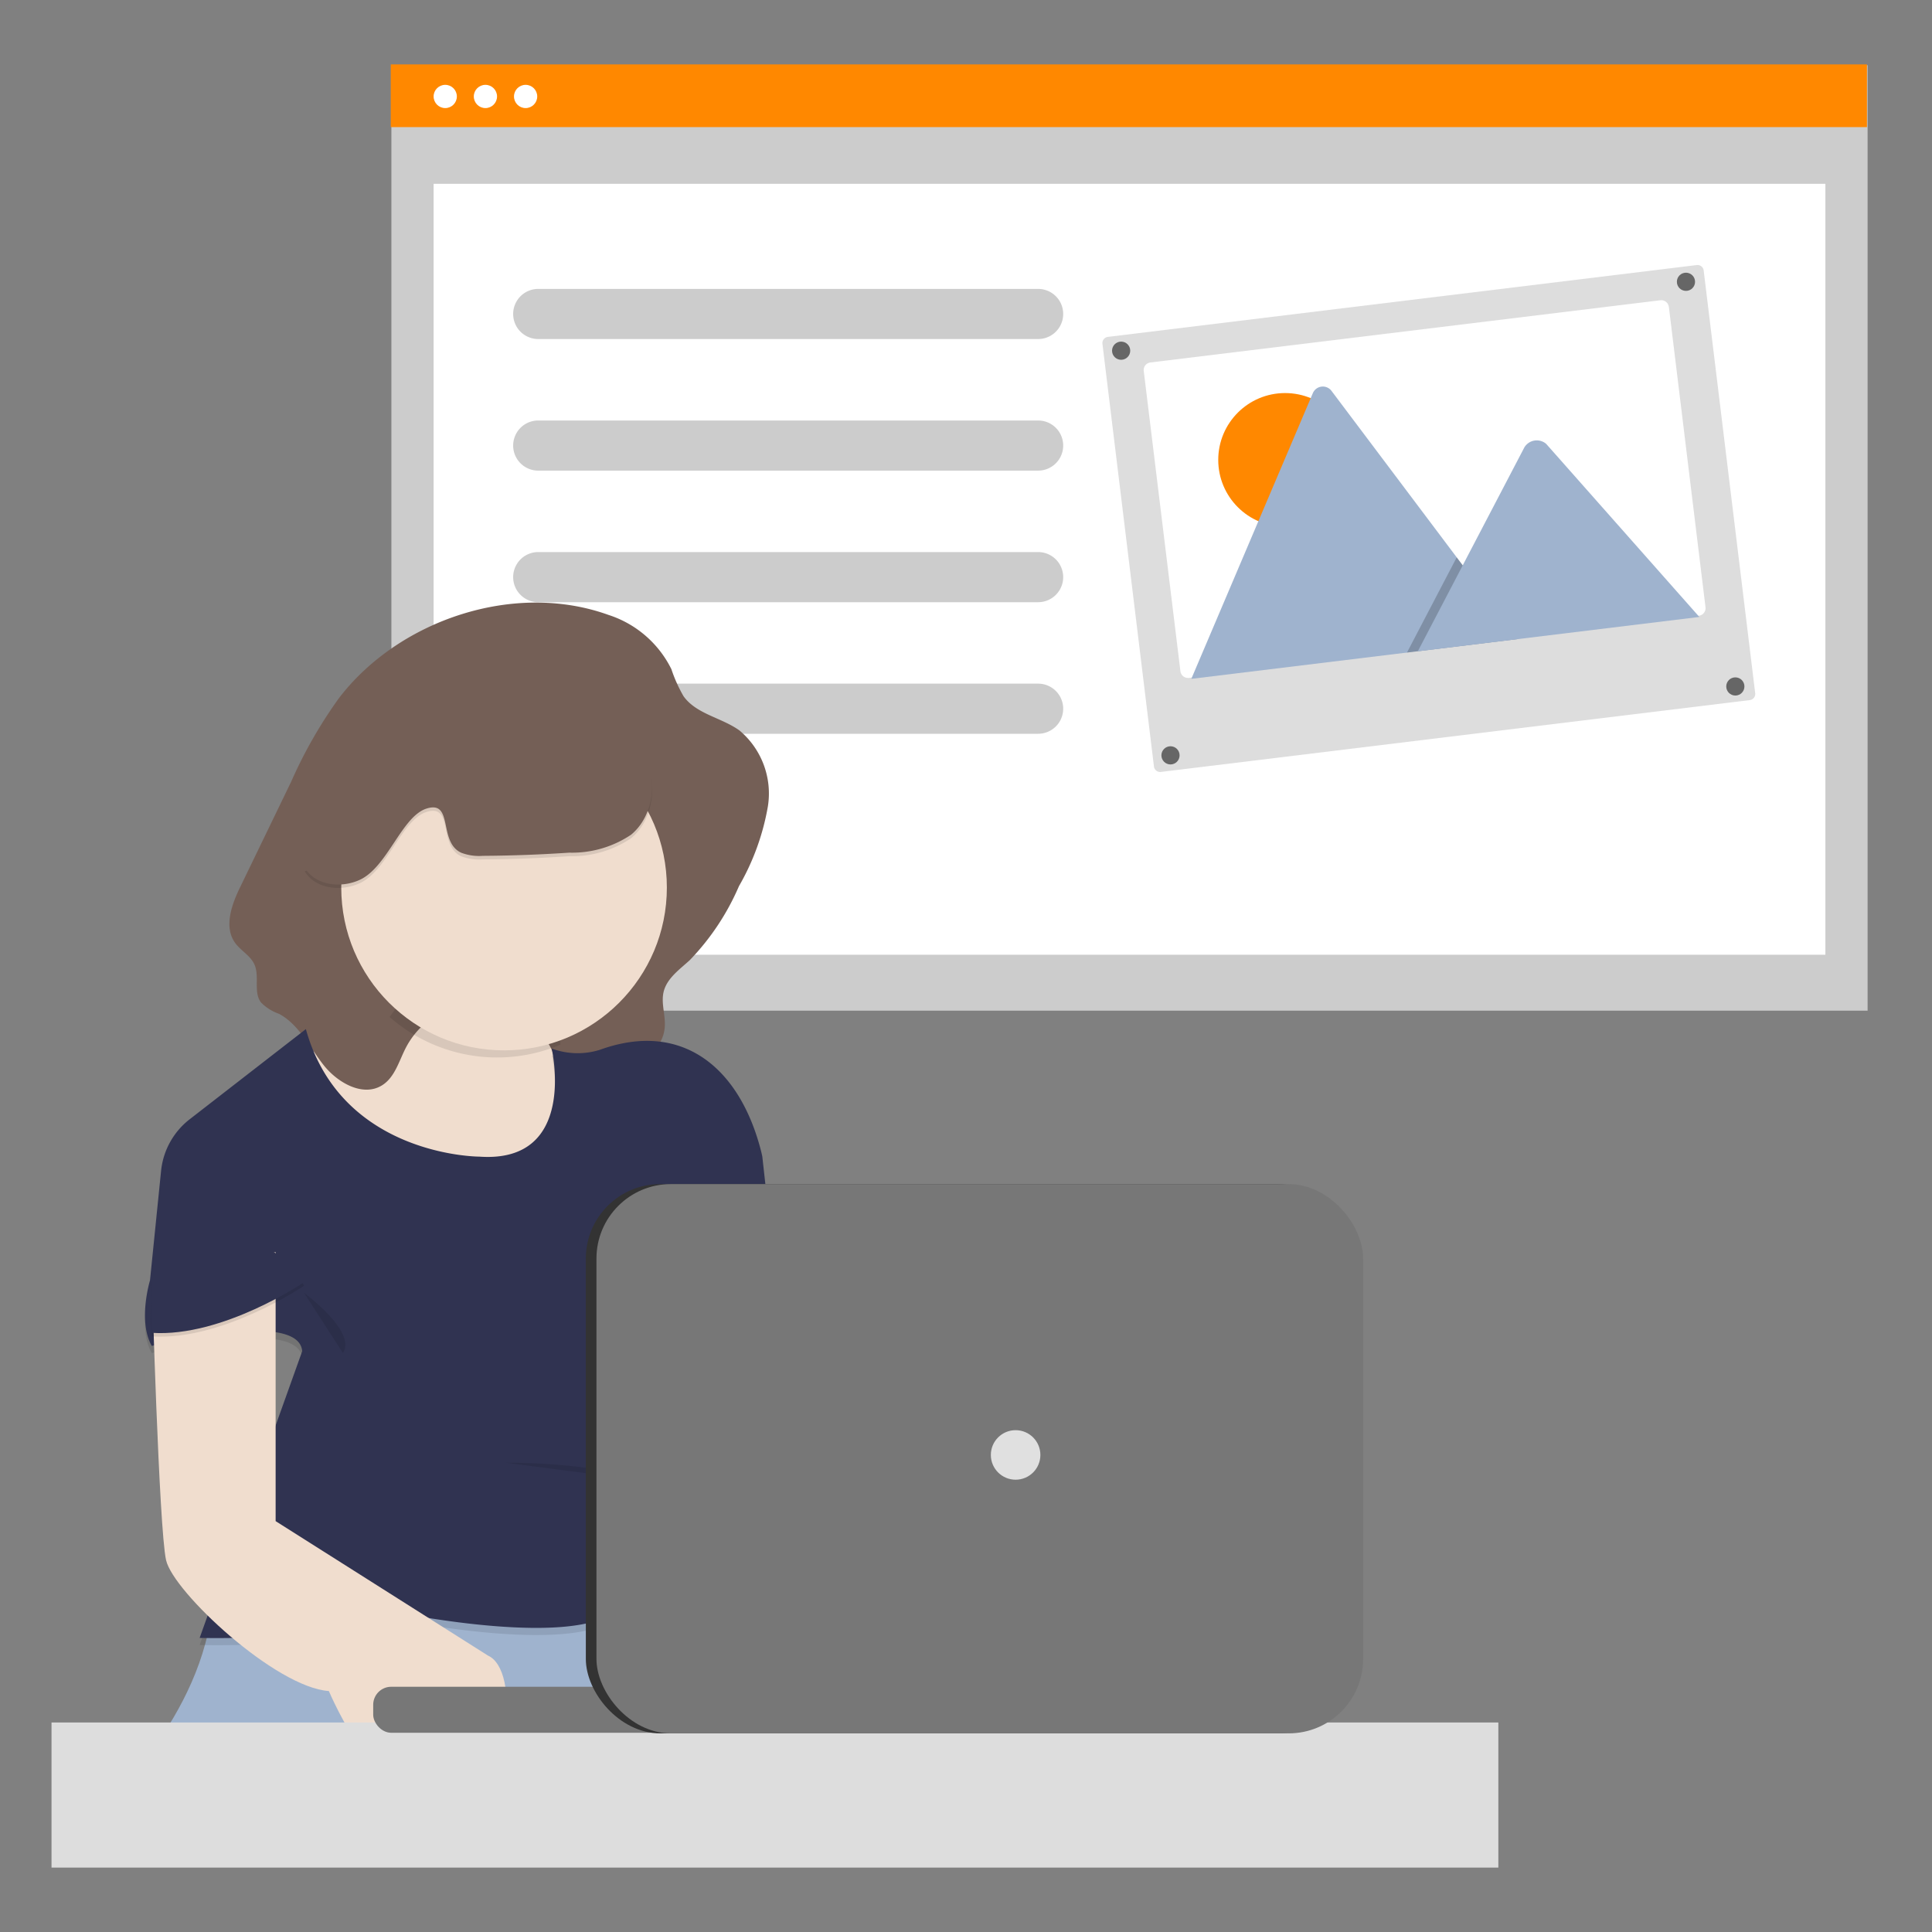 <svg id="a2a92109-3b98-4dda-bf5d-b5585d19a2f5" data-name="Ebene 1" xmlns="http://www.w3.org/2000/svg" viewBox="0 0 150 150"><rect x="0" y="0" width="150" height="150" fill="#808080" stroke="none"/><defs><style>.af21861a-ca9a-4c53-b821-9b50d98be9a6{fill:#ccc;}.a00a6ecb-a27d-4889-a0d9-2b30b84bd4a3,.a57f2368-73e6-418d-a925-b99f7f66bf7f{fill:#fff;}.a9ffcdef-7d4d-4af0-9279-98e876537e51,.b2cbbad9-bdc6-4000-901a-13104e22dea3{fill:#f80;}.a00a6ecb-a27d-4889-a0d9-2b30b84bd4a3,.b2cbbad9-bdc6-4000-901a-13104e22dea3{opacity:0.5;}.a00a6ecb-a27d-4889-a0d9-2b30b84bd4a3,.b2cbbad9-bdc6-4000-901a-13104e22dea3,.b37491ff-0e2c-4c35-8770-e76dbb68e670,.b9c9475e-099a-4c9a-8a34-e7918a035b79{isolation:isolate;}.a5df53a7-0a67-4208-a8b8-e3fa7196d774{fill:#fdb797;}.ee6a1872-71c4-42ef-a9c7-2009e204f065{fill:#9fb3ce;}.b9928af3-eb59-45b2-8299-5aad3a2ac871{fill:#f0ddce;}.e591b9ad-fb90-4670-a7c2-aaa53adaa0ab{fill:#745f56;}.b37491ff-0e2c-4c35-8770-e76dbb68e670{opacity:0.1;}.a458a319-8612-49c7-87b3-05926dd4cdfa{fill:#303351;}.af2eae34-e93f-4304-921a-208228f4adf8{fill:#ddd;}.b9e46b8b-78fa-4f1d-b592-78b9969bf839{fill:#777;}.e65a852b-7f09-4d9c-8932-b109c439b581{fill:#333;}.fc5dbd60-daea-4a55-9dcc-2dc833cd1cd7{fill:#e0e0e0;}.b9c9475e-099a-4c9a-8a34-e7918a035b79{opacity:0.2;}.a68bb72e-e43d-450b-9260-833ca0130e52{fill:#666;}</style></defs><title>Strato_Illustrationen_SEO-Landingpages_Erweiterung-DE-NL</title><rect class="af21861a-ca9a-4c53-b821-9b50d98be9a6" x="30.388" y="5.065" width="114.612" height="73.403"/><rect class="a57f2368-73e6-418d-a925-b99f7f66bf7f" x="33.665" y="14.272" width="108.058" height="59.854"/><rect class="a9ffcdef-7d4d-4af0-9279-98e876537e51" x="30.339" y="5" width="114.612" height="4.869"/><circle class="a57f2368-73e6-418d-a925-b99f7f66bf7f" cx="40.808" cy="7.489" r="0.902"/><circle class="a57f2368-73e6-418d-a925-b99f7f66bf7f" cx="37.688" cy="7.489" r="0.902"/><circle class="a57f2368-73e6-418d-a925-b99f7f66bf7f" cx="34.568" cy="7.489" r="0.902"/><path id="f8c091bd-34ea-48ea-8ed4-4f8b4619e983" data-name="ef6b24b5-2440-48fd-9253-b825a44f6e02" class="af21861a-ca9a-4c53-b821-9b50d98be9a6" d="M80.6,53.078H41.788a1.946,1.946,0,0,0,0,3.892H80.6a1.946,1.946,0,1,0,0-3.892Z"/><path id="eb4b01df-0693-4ee6-b2ac-f2f9087b3e47" data-name="b0b55a8a-1954-4430-a74d-a6cc3d1b9380" class="af21861a-ca9a-4c53-b821-9b50d98be9a6" d="M80.6,42.862H41.788a1.946,1.946,0,0,0,0,3.892H80.6a1.946,1.946,0,0,0,0-3.892Z"/><path id="f3b9b861-ebbc-416c-abd8-a650a4df05de" data-name="e502a05a-d93f-45a7-9287-4aafc935958a" class="af21861a-ca9a-4c53-b821-9b50d98be9a6" d="M80.6,32.647H41.788a1.946,1.946,0,0,0,0,3.892H80.6a1.946,1.946,0,1,0,0-3.892Z"/><path id="f316c5db-81d0-4fa9-b1cb-6b23c955f4aa" data-name="aff42eff-eedb-45ff-aa19-27d63bd3a4a4" class="af21861a-ca9a-4c53-b821-9b50d98be9a6" d="M80.6,22.431H41.788a1.946,1.946,0,1,0,0,3.892H80.6a1.946,1.946,0,0,0,0-3.892Z"/><path class="a9ffcdef-7d4d-4af0-9279-98e876537e51" d="M22.811,90.273c-.872,1.018-5.245,2.389-5.245,2.389s.687-4.521,1.561-5.548a2.428,2.428,0,0,1,3.686,3.161Z"/><path class="a00a6ecb-a27d-4889-a0d9-2b30b84bd4a3" d="M22.811,90.273c-.872,1.018-5.245,2.389-5.245,2.389s.687-4.521,1.561-5.548a2.428,2.428,0,0,1,3.686,3.161Z"/><rect class="b2cbbad9-bdc6-4000-901a-13104e22dea3" x="31.865" y="57.433" width="20.787" height="1.645"/><rect class="b2cbbad9-bdc6-4000-901a-13104e22dea3" x="43.08" y="60.723" width="16.001" height="1.645"/><path class="a5df53a7-0a67-4208-a8b8-e3fa7196d774" d="M49.439,96.932s.549,19.51,1.1,21.984,8.522,9.9,12.641,10.178c0,0,4.4,10.442,9.344,8.792s5.5-10.442,3.014-11.542L59.061,115.9V95.018Z"/><path class="ee6a1872-71c4-42ef-a9c7-2009e204f065" d="M49.853,120.85S57,136.239,56.174,138.72s-46.72,0-46.72,0,8.519-8.52,6.87-17.87Z"/><path class="b9928af3-eb59-45b2-8299-5aad3a2ac871" d="M44.356,75.232s-1.1,10.717.825,13.191-7.695,3.845-8.511,3.845A90.7,90.7,0,0,1,25.4,88.421c-1.649-.833-3.014-6.87-3.014-6.87s8.244,1.649,10.718-7.966Z"/><path class="e591b9ad-fb90-4670-a7c2-aaa53adaa0ab" d="M47.237,47.74a8.278,8.278,0,0,1,4.889,4.213,11.268,11.268,0,0,0,.943,2.1c1,1.4,2.956,1.658,4.347,2.663a6.383,6.383,0,0,1,2.2,5.906A18.8,18.8,0,0,1,57.373,68.8a19.16,19.16,0,0,1-3.821,5.748c-.8.73-1.775,1.408-2.029,2.459-.215.9.168,1.843.086,2.769-.2,2.284-2.928,3.348-5.208,3.6a3.363,3.363,0,0,1-2.822-.6,4.913,4.913,0,0,1-.765-1.322,6.336,6.336,0,0,0-11.3-.116c-.534,1.029-.846,2.276-1.819,2.905-1.49.962-3.481-.168-4.577-1.559s-1.895-3.139-3.46-3.973a3.594,3.594,0,0,1-1.4-.887c-.6-.809-.091-2.013-.5-2.934-.308-.693-1.063-1.077-1.507-1.688-.9-1.262-.25-3.014.431-4.4l3.927-8.117A35.756,35.756,0,0,1,26.318,54.2C30.971,48.127,39.932,45.109,47.237,47.74Z"/><path class="b37491ff-0e2c-4c35-8770-e76dbb68e670" d="M37.212,90.346s-10.717,0-13.465-9.893l-9.021,6.991a5.81,5.81,0,0,0-2.219,4.011l-.862,8.51s-.962,3.161.138,5.084c0,0,11.411-2.885,11.68.411L15.5,127.72S27.868,128,31.165,125.8c0,0,13.464,2.748,16.763-.275s6.6-2.748,3.847-9.618c0,0,5.5-5.5,3.014-13.191s-.137.138-.137.138,5.359-2.612,5.083-7.558l-.549-4.951s-.03-.164-.106-.459c-1.675-6.519-6.177-10.119-12.5-7.824a5.807,5.807,0,0,1-3.74-.1S44.905,90.9,37.212,90.346Z"/><path class="a458a319-8612-49c7-87b3-05926dd4cdfa" d="M37.212,89.8S26.5,89.8,23.747,79.9L14.726,86.9A5.811,5.811,0,0,0,12.507,90.9l-.862,8.511s-.962,3.161.138,5.084c0,0,11.411-2.885,11.68.411L15.5,127.169s12.367.275,15.663-1.923c0,0,13.465,2.747,16.764-.275s6.594-2.748,3.847-9.618c0,0,5.5-5.5,3.014-13.191s-.138.137-.138.137,5.359-2.611,5.084-7.557l-.549-4.952s-.031-.163-.106-.458C57.4,82.812,52.9,79.213,46.571,81.508a5.8,5.8,0,0,1-3.739-.1S44.905,90.346,37.212,89.8Z"/><path class="b9928af3-eb59-45b2-8299-5aad3a2ac871" d="M11.792,99.139s.549,19.51,1.1,21.984,8.519,9.893,12.64,10.169c0,0,4.4,10.442,9.344,8.793s5.5-10.442,3.015-11.543L21.4,118.1V97.216Z"/><path class="b37491ff-0e2c-4c35-8770-e76dbb68e670" d="M23.607,99.826s-6.314,4.288-11.815,3.931c0,0-.549-7.365,1.1-7.777S21.685,95.98,23.607,99.826Z"/><path class="a458a319-8612-49c7-87b3-05926dd4cdfa" d="M23.607,99.552s-6.314,4.289-11.815,3.929c0,0-.549-7.365,1.1-7.776S21.685,95.705,23.607,99.552Z"/><path class="b37491ff-0e2c-4c35-8770-e76dbb68e670" d="M32.54,74.132l11.267,1.649s-.254,2.48-.3,5.328a12.645,12.645,0,0,1-13.26-2.153A12.447,12.447,0,0,0,32.54,74.132Z"/><circle class="b9928af3-eb59-45b2-8299-5aad3a2ac871" cx="39.135" cy="68.91" r="12.64"/><path class="b37491ff-0e2c-4c35-8770-e76dbb68e670" d="M35.809,66.482a3.93,3.93,0,0,0,1.69.241q3.354-.021,6.7-.248A8.216,8.216,0,0,0,49,65.08c1.757-1.457,2.035-4.189,1.128-6.284a11.157,11.157,0,0,0-4.708-4.819,14.057,14.057,0,0,0-3.557-1.612A11.882,11.882,0,0,0,31.356,55a18.6,18.6,0,0,0-5.684,9.523c-.336,1.255-.766,2.749-2.009,3.13.827,1.376,2.845,1.594,4.3.905,2.135-1.017,3.229-4.905,5.148-5.516C35.24,62.37,34,65.651,35.809,66.482Z"/><path class="e591b9ad-fb90-4670-a7c2-aaa53adaa0ab" d="M35.809,66.206a3.914,3.914,0,0,0,1.69.241q3.354-.021,6.7-.247A8.216,8.216,0,0,0,49,64.805c1.757-1.458,2.035-4.19,1.128-6.285A11.149,11.149,0,0,0,45.422,53.7a14.055,14.055,0,0,0-3.551-1.6,11.88,11.88,0,0,0-10.508,2.637,18.592,18.592,0,0,0-5.684,9.523c-.336,1.255-.767,2.749-2.009,3.13.827,1.376,2.844,1.594,4.295.905,2.136-1.016,3.23-4.905,5.148-5.516C35.24,62.1,34,65.375,35.809,66.206Z"/><path class="b37491ff-0e2c-4c35-8770-e76dbb68e670" d="M51.913,115.215a48.685,48.685,0,0,0-12.64-1.649"/><path class="b37491ff-0e2c-4c35-8770-e76dbb68e670" d="M23.607,100.377s4.123,3.014,3.015,4.672"/><rect class="af2eae34-e93f-4304-921a-208228f4adf8" x="4" y="133.733" width="112.331" height="11.267"/><rect class="b9e46b8b-78fa-4f1d-b592-78b9969bf839" x="28.975" y="130.96" width="25.283" height="3.572" rx="1.399"/><rect class="e65a852b-7f09-4d9c-8932-b109c439b581" x="45.484" y="91.933" width="59.524" height="42.645" rx="5.779"/><rect class="b9e46b8b-78fa-4f1d-b592-78b9969bf839" x="46.309" y="91.933" width="59.524" height="42.645" rx="5.779"/><circle class="fc5dbd60-daea-4a55-9dcc-2dc833cd1cd7" cx="78.852" cy="112.961" r="1.923"/><path class="af2eae34-e93f-4304-921a-208228f4adf8" d="M131.967,20.607a.478.478,0,0,0-.231-.028L86.013,26.156a.483.483,0,0,0-.42.537l4,32.82a.483.483,0,0,0,.537.42l45.724-5.578a.481.481,0,0,0,.419-.536l-4-32.82a.477.477,0,0,0-.182-.321A.449.449,0,0,0,131.967,20.607Z"/><path class="a57f2368-73e6-418d-a925-b99f7f66bf7f" d="M129.57,23.822l2.845,23.324a.592.592,0,0,1-.515.659h0l-39.593,4.83a.484.484,0,0,1-.085,0,.59.59,0,0,1-.574-.519L88.8,28.8a.59.59,0,0,1,.515-.658h0l39.593-4.83a.592.592,0,0,1,.659.515Z"/><circle class="a9ffcdef-7d4d-4af0-9279-98e876537e51" cx="99.774" cy="35.707" r="5.19"/><path class="ee6a1872-71c4-42ef-a9c7-2009e204f065" d="M117.866,49.612,92.593,52.694a.5.5,0,0,1-.095,0l9.427-22.162a.843.843,0,0,1,1.457-.178L113.1,43.274l.466.618Z"/><polygon class="b9c9475e-099a-4c9a-8a34-e7918a035b79" points="117.866 49.612 109.237 50.664 112.722 43.995 112.973 43.515 113.098 43.274 113.564 43.892 117.866 49.612"/><path class="ee6a1872-71c4-42ef-a9c7-2009e204f065" d="M131.937,47.9l-21.859,2.667,3.486-6.67.25-.48,4.542-8.691a1.125,1.125,0,0,1,1.646-.3.966.966,0,0,1,.091.09Z"/><circle class="a68bb72e-e43d-450b-9260-833ca0130e52" cx="87.045" cy="27.228" r="0.706"/><circle class="a68bb72e-e43d-450b-9260-833ca0130e52" cx="130.898" cy="21.878" r="0.706"/><circle class="a68bb72e-e43d-450b-9260-833ca0130e52" cx="90.877" cy="58.645" r="0.706"/><circle class="a68bb72e-e43d-450b-9260-833ca0130e52" cx="134.731" cy="53.296" r="0.706"/></svg>